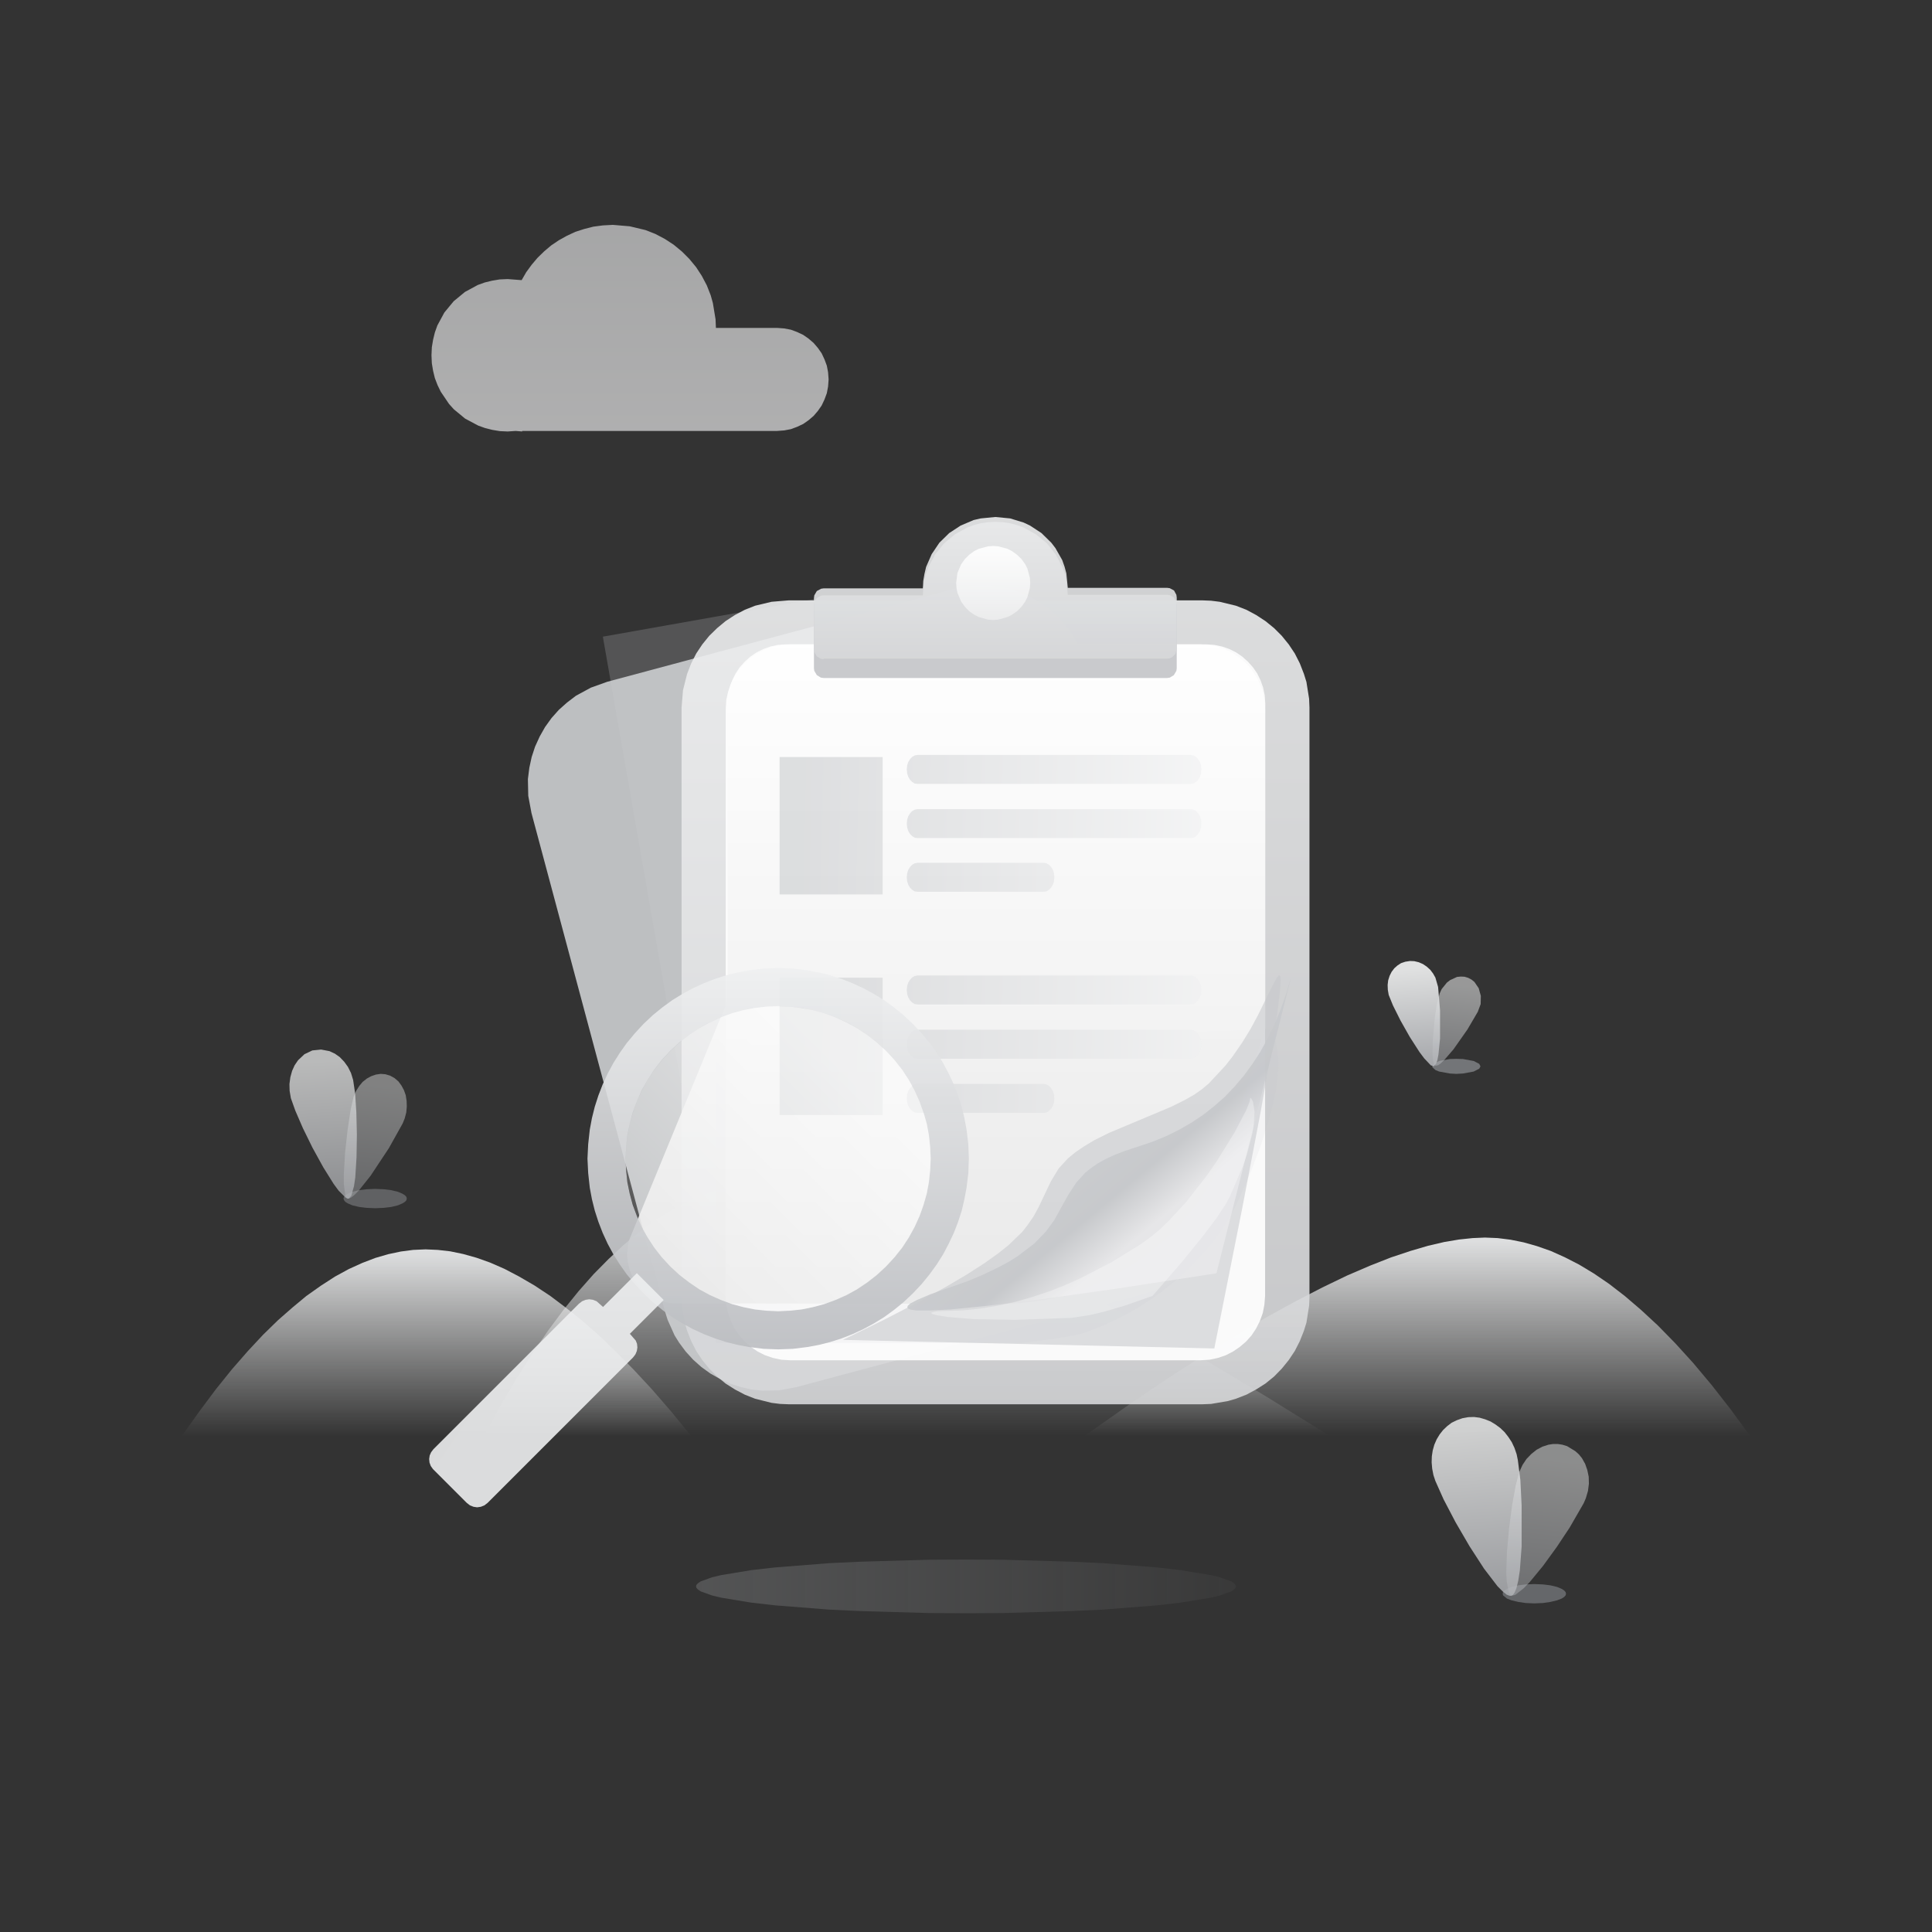 <?xml version="1.0" standalone="no"?><!DOCTYPE svg PUBLIC "-//W3C//DTD SVG 1.1//EN" "http://www.w3.org/Graphics/SVG/1.1/DTD/svg11.dtd"><svg height="1080" node-id="1" sillyvg="true" template-height="1080" template-width="1080" version="1.1" viewBox="0 0 1080 1080" width="1080" xmlns="http://www.w3.org/2000/svg" xmlns:xlink="http://www.w3.org/1999/xlink"><rect x="0" y="0" width="1080" height="1080" fill="#333333" stroke="none"/><defs node-id="131"><linearGradient gradientUnits="objectBoundingBox" id="linearGradient-1" node-id="5" spreadMethod="pad" x1="1.209" x2="-0.25" y1="0.496" y2="0.496"><stop offset="0" stop-color="#c8cacd" stop-opacity="0"></stop><stop offset="1" stop-color="#b2b5b8"></stop></linearGradient><linearGradient gradientUnits="objectBoundingBox" id="linearGradient-2" node-id="8" spreadMethod="pad" x1="0.517" x2="0.478" y1="0.096" y2="1.001"><stop offset="0" stop-color="#f4f5f5"></stop><stop offset="1" stop-color="#b3b5b9"></stop></linearGradient><linearGradient gradientUnits="objectBoundingBox" id="linearGradient-3" node-id="11" spreadMethod="pad" x1="0.492" x2="0.517" y1="0.074" y2="0.998"><stop offset="0" stop-color="#f3f4f4"></stop><stop offset="1" stop-color="#b3b5b9"></stop></linearGradient><linearGradient gradientUnits="objectBoundingBox" id="linearGradient-4" node-id="14" spreadMethod="pad" x1="0.5" x2="0.5" y1="1.001" y2="-0.436"><stop offset="0" stop-color="#f8f8f9"></stop><stop offset="1" stop-color="#e2e3e4"></stop></linearGradient><linearGradient gradientUnits="objectBoundingBox" id="linearGradient-5" node-id="17" spreadMethod="pad" x1="0.499" x2="0.499" y1="0.998" y2="0.03"><stop offset="0" stop-color="#f4f5f5" stop-opacity="0"></stop><stop offset="1" stop-color="#eeeff0"></stop></linearGradient><linearGradient gradientUnits="objectBoundingBox" id="linearGradient-6" node-id="20" spreadMethod="pad" x1="0.5" x2="0.5" y1="0.997" y2="0.028"><stop offset="0" stop-color="#f4f5f5" stop-opacity="0"></stop><stop offset="1" stop-color="#eeeff0"></stop></linearGradient><linearGradient gradientUnits="objectBoundingBox" id="linearGradient-7" node-id="23" spreadMethod="pad" x1="0.5" x2="0.5" y1="1" y2="-0"><stop offset="0.003" stop-color="#f4f5f5" stop-opacity="0"></stop><stop offset="0.98" stop-color="#f0f1f2"></stop></linearGradient><linearGradient gradientUnits="objectBoundingBox" id="linearGradient-8" node-id="26" spreadMethod="pad" x1="0.522" x2="0.469" y1="0.102" y2="1.006"><stop offset="0" stop-color="#f4f5f5"></stop><stop offset="1" stop-color="#b3b5b9"></stop></linearGradient><linearGradient gradientUnits="objectBoundingBox" id="linearGradient-9" node-id="29" spreadMethod="pad" x1="0.489" x2="0.525" y1="0.075" y2="0.996"><stop offset="0" stop-color="#f3f4f4"></stop><stop offset="1" stop-color="#b3b5b9"></stop></linearGradient><linearGradient gradientUnits="objectBoundingBox" id="linearGradient-10" node-id="32" spreadMethod="pad" x1="0.522" x2="0.469" y1="0.101" y2="1.002"><stop offset="0" stop-color="#f4f5f5"></stop><stop offset="1" stop-color="#b3b5b9"></stop></linearGradient><linearGradient gradientUnits="objectBoundingBox" id="linearGradient-11" node-id="35" spreadMethod="pad" x1="0.488" x2="0.525" y1="0.075" y2="0.997"><stop offset="0" stop-color="#f3f4f4"></stop><stop offset="1" stop-color="#b3b5b9"></stop></linearGradient><linearGradient gradientUnits="objectBoundingBox" id="linearGradient-12" node-id="38" spreadMethod="pad" x1="0.5" x2="0.5" y1="0" y2="1"><stop offset="0" stop-color="#eeeff0"></stop><stop offset="1" stop-color="#d7d8da"></stop></linearGradient><linearGradient gradientUnits="objectBoundingBox" id="linearGradient-13" node-id="41" spreadMethod="pad" x1="0.5" x2="0.5" y1="0.004" y2="0.985"><stop offset="0" stop-color="#ffffff"></stop><stop offset="1" stop-color="#e9e9e9"></stop></linearGradient><linearGradient gradientUnits="objectBoundingBox" id="linearGradient-14" node-id="44" spreadMethod="pad" x1="0.999" x2="0.058" y1="0.504" y2="0.497"><stop offset="0" stop-color="#eeeff0"></stop><stop offset="1" stop-color="#c4c6c9"></stop></linearGradient><linearGradient gradientUnits="objectBoundingBox" id="linearGradient-15" node-id="47" spreadMethod="pad" x1="0.999" x2="0.058" y1="0.504" y2="0.497"><stop offset="0" stop-color="#eeeff0"></stop><stop offset="1" stop-color="#c4c6c9"></stop></linearGradient><linearGradient gradientUnits="objectBoundingBox" id="linearGradient-16" node-id="50" spreadMethod="pad" x1="0.422" x2="0.688" y1="0.416" y2="0.696"><stop offset="0" stop-color="#ccced1"></stop><stop offset="0.662" stop-color="#c6c8cb"></stop><stop offset="1" stop-color="#e8e8ea"></stop></linearGradient><linearGradient gradientUnits="objectBoundingBox" id="linearGradient-17" node-id="54" spreadMethod="pad" x1="0.5" x2="0.5" y1="-0.001" y2="0.999"><stop offset="0" stop-color="#eeeff0"></stop><stop offset="1" stop-color="#d7d8da"></stop></linearGradient><linearGradient gradientUnits="objectBoundingBox" id="linearGradient-18" node-id="57" spreadMethod="pad" x1="0.496" x2="0.496" y1="0.01" y2="0.998"><stop offset="0" stop-color="#ffffff"></stop><stop offset="1" stop-color="#ffffff" stop-opacity="0.478"></stop></linearGradient><linearGradient gradientUnits="objectBoundingBox" id="linearGradient-19" node-id="60" spreadMethod="pad" x1="0.5" x2="0.5" y1="0.001" y2="1"><stop offset="0" stop-color="#eff0f1"></stop><stop offset="1" stop-color="#bbbdc1"></stop></linearGradient><linearGradient gradientUnits="objectBoundingBox" id="linearGradient-20" node-id="63" spreadMethod="pad" x1="0.058" x2="-0.883" y1="0.815" y2="0.182"><stop offset="0" stop-color="#eeeff0"></stop><stop offset="1" stop-color="#c4c6c9"></stop></linearGradient><linearGradient gradientUnits="objectBoundingBox" id="linearGradient-21" node-id="66" spreadMethod="pad" x1="0.501" x2="-0.203" y1="0.004" y2="0.708"><stop offset="0" stop-color="#ffffff" stop-opacity="0.636"></stop><stop offset="1" stop-color="#ffffff" stop-opacity="0.097"></stop></linearGradient></defs><g node-id="260"><g node-id="261"><g node-id="262"><path d="M 0.00 0.00 L 1080.00 0.00 L 1080.00 1080.00 L 0.00 1080.00 Z" fill="#ffffff" fill-opacity="0" fill-rule="nonzero" group-id="1,2,3" id="矩形" node-id="73" stroke="none" target-height="1080" target-width="1080" target-x="0" target-y="0"></path><g node-id="264"><path d="M 690.90 886.80 L 690.70 887.60 L 689.90 888.50 L 688.30 889.60 L 681.90 891.90 L 676.90 893.10 L 659.90 895.90 L 646.70 897.40 L 616.20 899.80 L 599.00 900.60 L 560.70 901.70 L 540.00 901.80 L 519.30 901.70 L 481.00 900.60 L 463.80 899.80 L 433.30 897.40 L 420.10 895.90 L 403.10 893.10 L 398.10 891.90 L 391.70 889.60 L 390.10 888.50 L 389.30 887.60 L 389.10 886.80 L 389.30 886.00 L 390.10 885.10 L 391.70 884.00 L 398.10 881.70 L 403.10 880.50 L 420.10 877.70 L 433.30 876.20 L 463.80 873.80 L 481.00 873.00 L 519.30 871.90 L 540.00 871.80 L 560.70 871.90 L 599.00 873.00 L 616.20 873.80 L 646.70 876.20 L 659.90 877.70 L 676.90 880.50 L 681.90 881.70 L 688.30 884.00 L 689.90 885.10 L 690.70 886.00 L 690.90 886.80 Z" fill="url(#linearGradient-1)" fill-opacity="0.298" fill-rule="nonzero" group-id="1,2,3,5" id="椭圆形" node-id="74" stroke="none" target-height="30" target-width="301.8" target-x="389.1" target-y="871.8"></path></g><g node-id="265"><g node-id="272"><path d="M 227.40 670.00 L 227.20 670.90 L 226.40 671.80 L 225.00 672.70 L 222.40 673.80 L 218.70 674.70 L 214.50 675.20 L 209.70 675.40 L 204.90 675.20 L 200.80 674.70 L 197.00 673.80 L 194.40 672.70 L 193.00 671.80 L 192.30 670.90 L 192.00 670.00 L 192.30 669.10 L 193.00 668.20 L 194.40 667.30 L 197.00 666.20 L 200.80 665.30 L 204.90 664.80 L 209.70 664.60 L 214.50 664.80 L 218.70 665.30 L 222.40 666.20 L 225.00 667.30 L 226.40 668.20 L 227.20 669.10 L 227.40 670.00 Z" fill="#9da1a6" fill-opacity="0.42" fill-rule="nonzero" group-id="1,2,3,6,13" id="椭圆形_1_" node-id="76" stroke="none" target-height="10.8" target-width="35.4" target-x="192" target-y="664.6"></path></g><g node-id="273"><path d="M 194.10 670.00 L 195.00 670.00 L 196.20 669.50 L 198.00 668.10 L 200.60 665.50 L 207.20 657.20 L 217.40 641.80 L 225.10 628.00 L 226.20 625.30 L 227.10 621.90 L 227.40 618.60 L 227.30 615.40 L 226.80 612.20 L 225.80 609.40 L 224.40 606.80 L 222.70 604.50 L 220.60 602.70 L 218.10 601.30 L 215.40 600.50 L 212.80 600.30 L 210.10 600.70 L 207.50 601.60 L 205.10 602.90 L 202.70 604.80 L 200.80 607.10 L 199.10 609.80 L 197.70 613.00 L 196.00 620.50 L 194.30 631.70 L 192.90 644.40 L 192.20 656.50 L 192.20 661.80 L 193.00 668.20 L 193.50 669.40 L 194.10 670.00 Z" fill="url(#linearGradient-2)" fill-opacity="0.404" fill-rule="nonzero" group-id="1,2,3,6,14" id="椭圆形_2_" node-id="77" stroke="none" target-height="69.7" target-width="35.2" target-x="192.2" target-y="600.3"></path></g><path d="M 195.00 670.00 L 196.40 668.40 L 197.90 663.00 L 198.60 658.20 L 199.30 646.90 L 199.50 634.30 L 199.20 621.80 L 198.50 611.10 L 197.40 603.70 L 196.20 599.80 L 194.50 596.40 L 192.40 593.50 L 189.90 590.90 L 187.20 589.00 L 184.20 587.60 L 179.50 586.70 L 174.60 587.20 L 170.20 589.30 L 166.60 592.70 L 164.70 595.50 L 163.30 598.60 L 162.30 602.20 L 161.80 606.00 L 161.90 609.80 L 162.60 613.90 L 165.10 620.90 L 169.30 630.60 L 174.70 641.60 L 180.70 652.50 L 186.50 661.80 L 189.30 665.60 L 193.10 669.40 L 194.20 670.00 L 195.00 670.00 Z" fill="url(#linearGradient-3)" fill-opacity="0.701" fill-rule="nonzero" group-id="1,2,3,6" id="椭圆形_3_" node-id="78" stroke="none" target-height="83.3" target-width="37.7" target-x="161.8" target-y="586.7"></path></g><g node-id="266"><path d="M 291.90 241.20 L 288.30 240.90 L 283.80 241.20 L 279.40 241.00 L 275.20 240.30 L 271.20 239.30 L 267.30 237.90 L 260.00 234.00 L 253.70 228.80 L 251.00 225.80 L 246.40 219.00 L 244.60 215.30 L 243.10 211.40 L 242.10 207.30 L 241.40 203.10 L 241.20 198.60 L 241.40 194.10 L 242.10 189.90 L 243.10 185.80 L 244.50 181.90 L 248.40 174.70 L 253.60 168.40 L 259.90 163.20 L 267.10 159.30 L 271.00 157.90 L 275.10 156.90 L 279.30 156.20 L 283.80 156.00 L 291.60 156.60 L 294.20 152.10 L 297.20 148.00 L 300.50 144.10 L 304.20 140.50 L 308.10 137.20 L 312.40 134.30 L 316.90 131.80 L 321.60 129.60 L 326.60 128.00 L 331.70 126.70 L 337.00 126.00 L 342.60 125.70 L 352.00 126.50 L 360.80 128.60 L 366.40 130.80 L 371.70 133.60 L 376.60 136.80 L 381.20 140.60 L 385.30 144.70 L 389.10 149.30 L 392.30 154.20 L 395.10 159.50 L 397.30 165.10 L 398.50 169.40 L 400.00 178.50 L 400.20 183.30 L 434.40 183.30 L 438.40 183.60 L 442.10 184.30 L 445.60 185.60 L 449.00 187.20 L 452.00 189.30 L 454.80 191.70 L 457.20 194.50 L 459.30 197.50 L 460.90 200.90 L 462.20 204.40 L 462.90 208.10 L 463.20 212.10 L 462.90 216.10 L 462.20 219.80 L 460.90 223.30 L 459.30 226.70 L 457.20 229.70 L 454.80 232.50 L 452.00 234.90 L 449.00 237.00 L 445.60 238.60 L 442.10 239.90 L 438.40 240.60 L 434.40 240.90 L 291.90 240.90 L 291.90 241.20 Z" fill="url(#linearGradient-4)" fill-opacity="0.63" fill-rule="nonzero" group-id="1,2,3,7" id="形状结合" node-id="79" stroke="none" target-height="115.5" target-width="222" target-x="241.2" target-y="125.7"></path></g><g node-id="267"><path d="M 101.40 803.10 L 111.20 789.30 L 120.60 776.70 L 129.70 765.40 L 138.60 755.20 L 147.10 746.10 L 155.40 738.00 L 163.50 730.90 L 171.20 724.50 L 179.40 718.70 L 187.30 713.60 L 195.00 709.40 L 202.50 706.00 L 209.80 703.20 L 217.00 701.10 L 224.10 699.60 L 231.00 698.70 L 237.90 698.40 L 244.70 698.70 L 251.70 699.50 L 258.90 701.00 L 266.40 703.10 L 274.00 705.80 L 282.00 709.30 L 290.20 713.60 L 298.80 718.60 L 307.70 724.50 L 316.20 730.90 L 325.10 738.00 L 334.40 746.10 L 344.00 755.30 L 354.00 765.40 L 364.50 776.70 L 375.40 789.30 L 386.70 803.10 L 101.40 803.10 Z" fill="url(#linearGradient-5)" fill-opacity="0.9" fill-rule="nonzero" group-id="1,2,3,8" id="路径" node-id="81" stroke="none" target-height="104.7" target-width="285.3" target-x="101.4" target-y="698.4"></path><path d="M 270.30 803.10 L 279.50 786.20 L 288.60 770.80 L 297.60 756.70 L 306.40 743.80 L 315.00 732.20 L 323.50 721.70 L 331.90 712.20 L 340.20 703.80 L 348.30 696.20 L 356.20 689.60 L 364.00 683.80 L 371.70 678.70 L 379.30 674.30 L 386.80 670.60 L 394.30 667.50 L 401.80 665.00 L 409.30 663.10 L 416.70 661.70 L 424.20 660.90 L 431.70 660.60 L 440.00 660.90 L 449.20 661.90 L 459.40 663.60 L 470.90 666.10 L 483.60 669.50 L 497.70 674.00 L 513.30 679.60 L 530.60 686.50 L 549.60 694.80 L 570.60 704.60 L 593.50 716.00 L 618.70 729.20 L 646.10 744.40 L 676.10 761.70 L 708.70 781.20 L 744.00 803.10 L 270.30 803.10 Z" fill="url(#linearGradient-6)" fill-opacity="0.9" fill-rule="nonzero" group-id="1,2,3,8" id="路径-2" node-id="82" stroke="none" target-height="142.5" target-width="473.7" target-x="270.3" target-y="660.6"></path><path d="M 978.60 803.10 L 967.50 787.90 L 956.80 774.20 L 946.40 761.80 L 936.40 750.80 L 926.70 740.90 L 917.30 732.20 L 908.30 724.50 L 899.50 717.70 L 891.00 711.90 L 882.70 706.90 L 874.70 702.80 L 866.90 699.30 L 859.20 696.60 L 851.80 694.50 L 844.40 693.00 L 837.20 692.10 L 830.10 691.80 L 823.20 692.10 L 815.60 692.90 L 807.30 694.30 L 798.30 696.40 L 788.40 699.30 L 777.60 702.90 L 765.90 707.50 L 753.10 713.00 L 739.20 719.70 L 724.30 727.40 L 708.10 736.30 L 690.60 746.60 L 671.70 758.30 L 651.30 771.50 L 629.40 786.40 L 605.70 803.10 L 978.60 803.10 Z" fill="url(#linearGradient-7)" fill-opacity="0.9" fill-rule="nonzero" group-id="1,2,3,8" id="路径-3" node-id="83" stroke="none" target-height="111.3" target-width="372.9" target-x="605.7" target-y="691.8"></path></g><g node-id="268"><g node-id="274"><path d="M 827.60 596.10 L 826.90 597.40 L 823.80 599.00 L 817.80 600.10 L 814.10 600.30 L 810.50 600.10 L 804.50 599.00 L 802.50 598.20 L 800.80 596.70 L 800.60 596.10 L 801.40 594.70 L 804.50 593.10 L 810.50 592.00 L 814.10 591.90 L 817.80 592.00 L 823.80 593.10 L 826.90 594.70 L 827.60 596.10 Z" fill="#9da1a6" fill-opacity="0.603" fill-rule="nonzero" group-id="1,2,3,9,15" id="椭圆形_4_" node-id="85" stroke="none" target-height="8.4" target-width="27" target-x="800.6" target-y="591.9"></path></g><g node-id="275"><path d="M 802.40 595.80 L 804.00 595.40 L 805.40 594.40 L 807.40 592.50 L 812.50 586.60 L 820.30 575.50 L 826.10 565.60 L 827.70 561.30 L 827.80 556.70 L 826.60 552.40 L 824.20 548.90 L 822.60 547.60 L 820.70 546.60 L 818.70 546.00 L 816.60 545.90 L 814.50 546.10 L 810.60 547.90 L 808.80 549.30 L 805.90 552.90 L 804.80 555.30 L 803.40 560.60 L 802.10 568.50 L 800.90 582.10 L 800.80 589.90 L 801.10 592.70 L 801.50 594.40 L 802.40 595.80 Z" fill="url(#linearGradient-8)" fill-opacity="0.519" fill-rule="nonzero" group-id="1,2,3,9,16" id="椭圆形_5_" node-id="86" stroke="none" target-height="49.9" target-width="27" target-x="800.8" target-y="545.9"></path></g><path d="M 801.50 596.10 L 802.80 594.60 L 803.50 592.70 L 804.10 589.50 L 805.00 580.50 L 805.00 564.80 L 803.90 551.70 L 802.40 546.50 L 801.10 544.20 L 799.50 542.10 L 797.50 540.30 L 795.40 538.90 L 793.10 537.90 L 790.60 537.30 L 788.20 537.20 L 785.60 537.60 L 783.20 538.40 L 781.20 539.70 L 779.40 541.30 L 777.90 543.30 L 776.80 545.50 L 776.00 548.00 L 775.70 550.60 L 775.80 553.30 L 776.30 556.20 L 778.70 562.10 L 782.90 570.50 L 788.10 579.70 L 793.50 588.10 L 796.20 591.70 L 799.80 595.50 L 801.50 596.10 Z" fill="url(#linearGradient-9)" fill-opacity="0.9" fill-rule="nonzero" group-id="1,2,3,9" id="椭圆形_6_" node-id="87" stroke="none" target-height="58.9" target-width="29.3" target-x="775.7" target-y="537.2"></path></g><g node-id="269"><g node-id="276"><path d="M 875.40 890.90 L 875.20 891.80 L 874.40 892.70 L 873.00 893.60 L 870.40 894.60 L 866.60 895.50 L 862.50 896.10 L 857.70 896.30 L 852.90 896.10 L 848.80 895.50 L 845.00 894.60 L 842.40 893.60 L 840.20 891.80 L 840.00 890.90 L 840.20 890.00 L 841.00 889.10 L 842.40 888.20 L 845.00 887.10 L 848.80 886.20 L 852.90 885.70 L 857.70 885.50 L 862.50 885.70 L 866.60 886.20 L 870.40 887.10 L 873.00 888.20 L 874.40 889.10 L 875.20 890.00 L 875.40 890.90 Z" fill="#9da1a6" fill-opacity="0.482" fill-rule="nonzero" group-id="1,2,3,10,17" id="椭圆形_7_" node-id="89" stroke="none" target-height="10.8" target-width="35.4" target-x="840" target-y="885.5"></path></g><g node-id="277"><path d="M 844.80 891.80 L 845.70 891.90 L 847.10 891.50 L 851.70 887.90 L 855.20 884.30 L 862.60 875.30 L 870.30 864.70 L 877.40 854.00 L 885.30 840.30 L 886.50 837.50 L 887.70 833.40 L 888.20 829.40 L 888.10 825.50 L 887.30 821.70 L 886.10 818.30 L 884.30 815.10 L 882.60 813.00 L 880.60 811.20 L 876.00 808.40 L 873.40 807.60 L 870.80 807.20 L 868.20 807.20 L 865.60 807.60 L 862.20 808.70 L 859.00 810.40 L 856.00 812.80 L 853.30 815.60 L 851.10 818.90 L 849.30 822.80 L 847.30 830.30 L 845.30 841.30 L 843.60 854.20 L 842.40 867.40 L 842.00 879.20 L 842.30 884.20 L 843.40 890.00 L 844.10 891.20 L 844.80 891.80 Z" fill="url(#linearGradient-10)" fill-opacity="0.465" fill-rule="nonzero" group-id="1,2,3,10,18" id="椭圆形_8_" node-id="90" stroke="none" target-height="84.7" target-width="46.2" target-x="842" target-y="807.2"></path></g><path d="M 844.80 892.10 L 845.80 891.50 L 846.70 890.20 L 847.70 887.80 L 848.70 883.70 L 849.60 877.90 L 850.60 864.50 L 850.60 841.60 L 849.90 827.40 L 848.50 816.30 L 847.80 812.90 L 846.60 809.40 L 845.10 806.20 L 843.20 803.30 L 841.10 800.60 L 838.70 798.30 L 836.00 796.30 L 833.20 794.60 L 830.20 793.40 L 827.10 792.50 L 824.00 792.10 L 820.80 792.20 L 817.50 792.80 L 814.40 793.90 L 811.50 795.30 L 809.00 797.20 L 806.70 799.40 L 804.80 801.80 L 803.10 804.60 L 801.80 807.60 L 800.90 810.80 L 800.40 814.10 L 800.30 817.50 L 800.60 821.00 L 801.30 824.60 L 802.40 827.90 L 807.00 838.20 L 813.70 851.00 L 821.50 864.40 L 829.60 876.90 L 837.10 886.70 L 840.10 889.70 L 842.20 891.40 L 843.70 892.00 L 844.80 892.10 Z" fill="url(#linearGradient-11)" fill-opacity="0.807" fill-rule="nonzero" group-id="1,2,3,10" id="椭圆形_9_" node-id="91" stroke="none" target-height="100" target-width="50.3" target-x="800.3" target-y="792.1"></path></g></g><g node-id="263"><g node-id="270"><g node-id="278"><g node-id="282"><path d="M 339.50 381.10 L 533.40 329.10 L 543.00 327.40 L 552.40 327.20 L 558.70 327.90 L 564.70 329.20 L 570.50 331.20 L 576.20 333.70 L 581.50 336.80 L 586.50 340.40 L 591.10 344.50 L 595.20 349.00 L 599.00 354.10 L 601.40 358.10 L 605.40 366.80 L 606.80 371.50 L 681.50 650.00 L 683.20 659.60 L 683.40 669.10 L 682.70 675.30 L 681.30 681.30 L 679.40 687.20 L 676.90 692.80 L 673.80 698.10 L 670.20 703.10 L 666.10 707.70 L 661.60 711.90 L 656.50 715.60 L 652.50 718.10 L 643.80 722.00 L 639.00 723.50 L 445.20 775.40 L 435.50 777.20 L 426.10 777.40 L 419.90 776.70 L 413.90 775.30 L 408.00 773.40 L 402.40 770.80 L 397.10 767.80 L 392.10 764.20 L 387.50 760.10 L 383.30 755.50 L 379.60 750.50 L 377.10 746.50 L 373.20 737.80 L 371.70 733.00 L 297.10 454.50 L 295.30 444.90 L 295.10 435.50 L 295.90 429.20 L 297.20 423.20 L 299.10 417.40 L 301.70 411.70 L 304.70 406.40 L 308.30 401.40 L 312.40 396.80 L 317.00 392.70 L 322.00 388.90 L 330.30 384.40 L 339.50 381.10 Z" fill="#ccced1" fill-opacity="0.9" fill-rule="nonzero" group-id="1,2,4,11,19,23" id="path-16" node-id="96" stroke="none" target-height="450.2" target-width="388.3" target-x="295.1" target-y="327.2"></path></g><path d="M 337.00 355.90 L 462.10 333.70 L 508.30 597.70 L 383.20 619.90 Z" fill="#ccced1" fill-opacity="0.217" fill-rule="nonzero" group-id="1,2,4,11,19,24" id="路径_1_" node-id="98" stroke="none" target-height="286.2" target-width="171.3" target-x="337" target-y="333.7"></path></g><g node-id="279"><g node-id="284"><path d="M 441.00 335.60 L 672.00 335.60 L 677.00 335.80 L 681.80 336.40 L 690.90 338.60 L 696.80 340.90 L 702.20 343.80 L 707.40 347.20 L 712.20 351.10 L 716.50 355.40 L 720.40 360.20 L 723.80 365.30 L 726.60 370.80 L 728.90 376.70 L 730.30 381.20 L 731.80 390.60 L 732.00 395.60 L 732.00 725.00 L 731.80 729.90 L 730.30 739.40 L 728.90 743.90 L 726.60 749.70 L 723.80 755.20 L 720.40 760.30 L 716.50 765.10 L 712.20 769.50 L 707.40 773.40 L 702.20 776.70 L 696.80 779.60 L 690.90 781.90 L 686.40 783.20 L 677.00 784.80 L 672.00 785.00 L 441.00 785.00 L 436.10 784.80 L 431.30 784.20 L 422.10 781.90 L 416.30 779.60 L 410.80 776.70 L 405.60 773.40 L 400.90 769.50 L 396.50 765.10 L 392.60 760.30 L 389.20 755.20 L 386.40 749.70 L 384.10 743.90 L 382.80 739.40 L 381.20 729.90 L 381.00 725.00 L 381.00 395.60 L 381.80 385.80 L 384.10 376.70 L 386.40 370.80 L 389.20 365.30 L 392.60 360.20 L 396.50 355.40 L 400.90 351.10 L 405.60 347.20 L 410.80 343.80 L 416.30 340.90 L 422.10 338.60 L 431.30 336.40 L 441.00 335.60 Z" fill="url(#linearGradient-12)" fill-opacity="0.9" fill-rule="nonzero" group-id="1,2,4,11,20,25" id="path-19" node-id="101" stroke="none" target-height="449.4" target-width="351" target-x="381" target-y="335.6"></path></g><g node-id="285"><g node-id="288"><path d="M 441.70 360.20 L 671.20 360.20 L 676.10 360.60 L 680.80 361.50 L 685.20 363.10 L 689.30 365.20 L 693.10 367.80 L 696.60 370.80 L 699.70 374.30 L 702.20 378.10 L 704.30 382.30 L 705.90 386.70 L 706.80 391.30 L 707.20 396.20 L 707.20 724.40 L 706.80 729.40 L 705.90 734.00 L 704.30 738.40 L 702.20 742.60 L 699.70 746.40 L 696.60 749.90 L 693.10 752.90 L 689.30 755.50 L 685.20 757.60 L 680.80 759.10 L 676.10 760.10 L 671.20 760.40 L 441.70 760.40 L 436.80 760.10 L 432.10 759.10 L 427.70 757.60 L 423.50 755.50 L 419.70 752.90 L 416.30 749.90 L 413.20 746.40 L 410.60 742.60 L 408.50 738.40 L 407.00 734.00 L 406.00 729.40 L 405.70 724.40 L 405.70 396.20 L 406.00 391.30 L 407.00 386.70 L 408.50 382.30 L 410.60 378.10 L 413.20 374.30 L 416.30 370.80 L 419.70 367.80 L 423.50 365.20 L 427.70 363.10 L 432.10 361.50 L 436.80 360.60 L 441.70 360.20 Z" fill="#ffffff" fill-opacity="0.9" fill-rule="nonzero" group-id="1,2,4,11,20,26,29" id="path-21" node-id="104" stroke="none" target-height="400.2" target-width="301.5" target-x="405.7" target-y="360.2"></path></g><path d="M 400.30 750.80 L 570.10 750.80 L 589.10 748.50 L 600.30 746.60 L 606.10 745.10 L 615.40 741.60 L 624.50 737.40 L 633.40 732.70 L 642.00 727.30 L 650.20 721.50 L 658.10 715.10 L 663.70 710.00 L 674.00 699.10 L 678.70 693.30 L 683.10 687.30 L 687.00 681.00 L 690.50 674.60 L 693.70 668.00 L 699.90 653.30 L 704.80 640.30 L 708.50 629.00 L 711.20 619.00 L 713.10 610.40 L 714.20 602.90 L 714.70 596.50 L 714.60 590.90 L 714.00 586.20 L 713.00 582.10 L 711.60 578.60 L 709.90 575.60 L 400.30 584.90 L 400.30 750.80 Z" fill="#c3c5c8" fill-opacity="0.09" fill-rule="nonzero" group-id="1,2,4,11,20,26,30" id="路径_2_" node-id="106" stroke="none" target-height="175.2" target-width="314.4" target-x="400.3" target-y="575.6"></path></g><g node-id="286"><g node-id="290"><path d="M 439.40 360.20 L 674.30 360.20 L 678.80 360.50 L 683.10 361.40 L 687.20 362.80 L 691.00 364.70 L 694.50 367.10 L 697.60 369.90 L 700.40 373.00 L 702.80 376.50 L 704.70 380.40 L 706.10 384.40 L 707.00 388.70 L 707.30 393.20 L 707.30 574.70 L 689.60 632.00 L 686.60 640.60 L 683.20 648.80 L 679.30 656.70 L 674.90 664.30 L 670.00 671.60 L 664.80 678.40 L 659.10 685.00 L 653.10 691.10 L 646.60 696.90 L 639.90 702.20 L 632.80 707.10 L 625.40 711.50 L 617.70 715.50 L 609.80 719.00 L 601.70 722.00 L 593.30 724.50 L 584.80 726.50 L 576.10 727.80 L 567.20 728.70 L 558.20 728.90 L 377.90 728.60 L 374.20 728.40 L 370.60 727.70 L 367.30 726.50 L 364.10 724.90 L 361.20 722.90 L 358.60 720.60 L 356.30 717.90 L 354.30 715.00 L 352.70 711.80 L 351.60 708.40 L 350.80 704.80 L 350.60 701.00 L 351.10 695.70 L 351.70 693.20 L 406.70 559.40 L 406.70 393.20 L 407.00 388.70 L 407.90 384.40 L 409.30 380.40 L 411.20 376.50 L 413.50 373.00 L 416.30 369.90 L 419.40 367.10 L 422.90 364.70 L 426.70 362.80 L 430.70 361.40 L 434.90 360.50 L 439.40 360.20 Z" fill="url(#linearGradient-13)" fill-opacity="0.9" fill-rule="nonzero" group-id="1,2,4,11,20,27,31" id="path-24" node-id="109" stroke="none" target-height="368.7" target-width="356.7" target-x="350.6" target-y="360.2"></path></g><g node-id="291"><path d="M 714.80 545.30 L 713.50 547.00 L 711.40 550.80 L 703.00 567.90 L 699.00 575.30 L 694.40 582.80 L 689.00 590.60 L 685.00 595.70 L 675.80 605.60 L 672.00 608.80 L 667.60 611.90 L 662.70 614.70 L 654.90 618.60 L 619.90 633.30 L 611.50 637.50 L 606.20 640.70 L 601.30 644.00 L 596.90 647.60 L 591.80 653.20 L 587.40 660.50 L 580.50 675.00 L 577.70 680.10 L 574.00 685.40 L 571.30 688.80 L 563.60 696.20 L 557.80 700.80 L 550.20 706.20 L 540.70 712.30 L 528.70 719.40 L 513.10 728.00 L 494.10 737.80 L 471.20 749.00 L 678.80 753.80 L 694.40 675.50 L 704.70 621.60 L 710.90 586.50 L 714.20 565.20 L 715.60 553.40 L 715.90 547.80 L 715.70 545.70 L 715.30 545.20 L 714.80 545.30 Z" fill="#c7c9cc" fill-opacity="0.586" fill-rule="nonzero" group-id="1,2,4,11,20,27,32" id="路径-6" node-id="111" stroke="none" target-height="208.6" target-width="244.7" target-x="471.2" target-y="545.2"></path></g><g node-id="292"><path d="M 583.40 482.30 L 585.00 482.60 L 586.40 483.40 L 587.60 484.70 L 588.60 486.30 L 589.20 488.20 L 589.40 490.40 L 589.20 492.60 L 588.60 494.50 L 587.60 496.20 L 586.40 497.40 L 585.00 498.30 L 583.40 498.50 L 512.90 498.50 L 511.30 498.30 L 509.90 497.40 L 508.70 496.20 L 507.70 494.50 L 507.10 492.60 L 506.90 490.40 L 507.10 488.20 L 507.70 486.30 L 508.70 484.70 L 509.90 483.40 L 511.30 482.60 L 512.90 482.30 L 583.40 482.30 Z M 665.60 452.30 L 667.20 452.60 L 668.60 453.40 L 669.80 454.70 L 670.80 456.30 L 671.40 458.20 L 671.60 460.40 L 671.40 462.60 L 670.80 464.50 L 669.80 466.20 L 668.60 467.40 L 667.20 468.30 L 665.60 468.50 L 512.90 468.50 L 511.30 468.30 L 509.90 467.40 L 508.70 466.20 L 507.70 464.50 L 507.10 462.60 L 506.90 460.40 L 507.10 458.20 L 507.70 456.30 L 508.70 454.70 L 509.90 453.40 L 511.30 452.60 L 512.90 452.30 L 665.60 452.30 Z M 435.80 423.20 L 493.40 423.20 L 493.40 500.00 L 435.80 500.00 L 435.80 423.20 Z M 665.60 422.00 L 667.20 422.30 L 668.60 423.10 L 669.80 424.40 L 670.80 426.00 L 671.40 427.90 L 671.60 430.10 L 671.40 432.30 L 670.80 434.20 L 669.80 435.90 L 668.60 437.10 L 667.20 438.00 L 665.60 438.20 L 512.90 438.20 L 511.30 438.00 L 509.90 437.10 L 508.70 435.90 L 507.70 434.20 L 507.10 432.30 L 506.90 430.10 L 507.10 427.90 L 507.70 426.00 L 508.70 424.40 L 509.90 423.10 L 511.30 422.30 L 512.90 422.00 L 665.60 422.00 Z" fill="url(#linearGradient-14)" fill-opacity="0.538" fill-rule="nonzero" group-id="1,2,4,11,20,27,33" id="形状" node-id="113" stroke="none" target-height="78" target-width="235.8" target-x="435.8" target-y="422"></path></g><g node-id="293"><path d="M 583.40 605.90 L 585.00 606.20 L 586.40 607.00 L 587.60 608.30 L 588.60 609.90 L 589.20 611.80 L 589.40 614.00 L 589.20 616.20 L 588.60 618.10 L 587.60 619.80 L 586.40 621.00 L 585.00 621.90 L 583.40 622.10 L 512.90 622.10 L 511.30 621.90 L 509.90 621.00 L 508.70 619.80 L 507.70 618.10 L 507.10 616.20 L 506.90 614.00 L 507.10 611.80 L 507.70 609.90 L 508.70 608.30 L 509.90 607.00 L 511.30 606.20 L 512.90 605.90 L 583.40 605.90 Z M 665.60 575.60 L 667.20 575.90 L 668.60 576.70 L 669.80 578.00 L 670.80 579.60 L 671.40 581.50 L 671.60 583.70 L 671.40 585.90 L 670.80 587.80 L 669.80 589.50 L 668.60 590.70 L 667.20 591.60 L 665.60 591.80 L 512.90 591.80 L 511.30 591.60 L 509.90 590.70 L 508.70 589.50 L 507.70 587.80 L 507.10 585.90 L 506.90 583.70 L 507.10 581.50 L 507.70 579.60 L 508.70 578.00 L 509.90 576.70 L 511.30 575.90 L 512.90 575.60 L 665.60 575.60 Z M 435.80 546.50 L 493.40 546.50 L 493.40 623.30 L 435.80 623.30 L 435.80 546.50 Z M 665.60 545.30 L 667.20 545.60 L 668.60 546.40 L 669.80 547.70 L 670.80 549.30 L 671.40 551.20 L 671.60 553.40 L 671.40 555.60 L 670.80 557.50 L 669.80 559.20 L 668.60 560.40 L 667.20 561.30 L 665.60 561.50 L 512.90 561.50 L 511.30 561.30 L 509.90 560.40 L 508.70 559.20 L 507.70 557.50 L 507.10 555.60 L 506.90 553.40 L 507.10 551.20 L 507.70 549.30 L 508.70 547.70 L 509.90 546.40 L 511.30 545.60 L 512.90 545.30 L 665.60 545.30 Z" fill="url(#linearGradient-15)" fill-opacity="0.538" fill-rule="nonzero" group-id="1,2,4,11,20,27,34" id="形状备份" node-id="115" stroke="none" target-height="78" target-width="235.8" target-x="435.8" target-y="545.3"></path></g><g node-id="294"><path d="M 722.00 545.30 L 719.10 555.10 L 715.90 564.20 L 712.40 572.70 L 708.60 580.60 L 704.50 588.00 L 700.00 594.90 L 695.30 601.30 L 690.30 607.20 L 684.80 613.00 L 678.90 618.20 L 672.70 623.10 L 666.10 627.50 L 659.20 631.50 L 651.90 635.10 L 644.10 638.30 L 628.70 643.40 L 622.80 645.70 L 618.00 647.90 L 613.40 650.50 L 609.70 653.10 L 606.70 655.50 L 601.60 661.10 L 597.00 668.20 L 589.30 682.10 L 584.60 688.50 L 578.20 695.10 L 568.90 702.20 L 563.60 705.50 L 557.00 709.00 L 549.20 712.70 L 541.10 716.10 L 520.10 723.50 L 512.60 726.70 L 508.80 728.70 L 507.40 730.00 L 507.20 730.90 L 507.60 731.50 L 509.00 732.10 L 512.50 732.60 L 519.30 732.60 L 531.30 732.00 L 550.60 730.10 L 579.80 726.60 L 621.90 720.70 L 680.00 711.80 L 722.00 545.30 Z" fill="url(#linearGradient-16)" fill-opacity="0.9" fill-rule="nonzero" group-id="1,2,4,11,20,27,35" id="路径_3_" node-id="117" stroke="none" target-height="187.3" target-width="214.8" target-x="507.2" target-y="545.3"></path></g><path d="M 698.90 614.00 L 698.50 616.00 L 696.60 620.70 L 690.10 633.10 L 680.20 649.10 L 674.30 657.60 L 663.10 671.90 L 653.40 682.40 L 648.30 687.30 L 643.10 691.60 L 638.00 695.30 L 621.70 705.40 L 604.30 714.40 L 595.40 718.40 L 586.20 722.00 L 576.80 725.10 L 567.30 727.80 L 557.70 729.90 L 548.00 731.50 L 538.30 732.50 L 523.60 733.00 L 520.70 733.70 L 520.60 734.00 L 521.10 734.50 L 523.50 735.20 L 529.80 736.20 L 544.30 737.40 L 567.50 737.80 L 599.00 736.70 L 609.40 735.10 L 617.00 733.30 L 628.90 729.80 L 644.30 724.40 L 660.90 705.20 L 672.50 690.90 L 680.20 680.70 L 684.90 673.60 L 687.50 668.90 L 694.70 652.00 L 697.00 645.50 L 700.10 633.50 L 700.80 629.20 L 701.30 621.50 L 700.40 615.70 L 699.20 613.70 L 698.90 614.00 Z" fill="#ffffff" fill-opacity="0.322" fill-rule="nonzero" group-id="1,2,4,11,20,27,36" id="路径-5" node-id="119" stroke="none" target-height="124.1" target-width="180.7" target-x="520.6" target-y="613.7"></path></g><path d="M 556.40 291.70 L 560.60 291.90 L 564.60 292.50 L 568.50 293.50 L 572.20 294.90 L 579.10 298.70 L 585.10 303.60 L 590.00 309.70 L 593.70 316.60 L 595.10 320.30 L 596.10 324.20 L 596.90 332.50 L 652.40 332.50 L 653.90 332.70 L 656.20 334.00 L 657.60 336.40 L 657.80 337.90 L 657.80 373.60 L 657.60 375.00 L 656.20 377.40 L 653.90 378.80 L 652.40 379.00 L 460.40 379.00 L 458.90 378.80 L 456.60 377.40 L 455.20 375.00 L 455.00 373.60 L 455.00 338.20 L 455.20 336.70 L 456.60 334.30 L 458.90 333.00 L 460.40 332.80 L 515.90 332.80 L 516.10 328.50 L 516.70 324.40 L 517.70 320.50 L 519.10 316.70 L 522.90 309.70 L 527.80 303.70 L 533.80 298.70 L 540.70 294.90 L 544.40 293.50 L 548.20 292.50 L 552.20 291.90 L 556.40 291.70 Z" fill="#c3c5c8" fill-opacity="0.9" fill-rule="nonzero" group-id="1,2,4,11,20" id="形状结合_1_" node-id="120" stroke="none" target-height="87.3" target-width="202.8" target-x="455" target-y="291.7"></path><g node-id="287"><path d="M 460.40 368.50 L 459.00 368.30 L 456.60 366.90 L 455.20 364.50 L 455.00 363.10 L 455.00 334.30 L 455.20 332.80 L 456.60 330.40 L 459.00 329.10 L 460.40 328.90 L 515.90 328.90 L 516.10 324.70 L 516.80 320.70 L 517.70 316.90 L 520.80 309.80 L 525.10 303.40 L 530.60 298.00 L 537.00 293.80 L 544.30 290.70 L 548.20 289.80 L 556.40 289.00 L 564.70 289.80 L 572.20 292.10 L 575.80 293.80 L 582.20 298.00 L 587.70 303.40 L 590.00 306.40 L 593.80 313.10 L 595.10 316.80 L 596.10 320.50 L 596.90 328.60 L 652.40 328.60 L 653.90 328.80 L 656.30 330.10 L 657.60 332.50 L 657.80 334.00 L 657.80 362.80 L 657.10 365.50 L 655.20 367.40 L 653.90 368.00 L 652.40 368.20 L 460.40 368.20 L 460.40 368.50 Z" fill="url(#linearGradient-17)" fill-opacity="0.9" fill-rule="nonzero" group-id="1,2,4,11,20,28" id="path-32" node-id="122" stroke="none" target-height="79.5" target-width="202.8" target-x="455" target-y="289"></path></g><path d="M 575.90 325.90 L 575.70 328.70 L 574.30 333.90 L 573.10 336.30 L 571.00 339.20 L 568.50 341.70 L 565.60 343.70 L 563.20 344.90 L 558.00 346.40 L 555.20 346.60 L 552.30 346.40 L 547.10 344.90 L 544.70 343.70 L 541.80 341.70 L 539.40 339.20 L 537.30 336.30 L 535.20 331.40 L 534.70 328.70 L 534.50 325.90 L 535.20 320.30 L 537.30 315.40 L 539.40 312.50 L 541.80 310.10 L 544.70 308.00 L 547.10 306.80 L 552.30 305.40 L 555.20 305.20 L 558.00 305.40 L 563.20 306.80 L 565.60 308.00 L 568.50 310.10 L 571.00 312.50 L 573.10 315.40 L 574.30 317.80 L 575.70 323.00 L 575.90 325.90 Z" fill="url(#linearGradient-18)" fill-opacity="0.9" fill-rule="nonzero" group-id="1,2,4,11,20" id="椭圆形_10_" node-id="123" stroke="none" target-height="41.4" target-width="41.4" target-x="534.5" target-y="305.2"></path></g></g><g node-id="271"><g node-id="280"><path d="M 510.30 572.40 L 505.10 567.50 L 499.70 563.10 L 494.20 559.10 L 488.50 555.60 L 482.60 552.40 L 476.50 549.60 L 470.40 547.20 L 464.10 545.20 L 457.80 543.60 L 451.30 542.40 L 443.20 541.40 L 435.00 541.10 L 426.90 541.40 L 418.70 542.40 L 412.30 543.60 L 405.90 545.20 L 399.70 547.20 L 393.50 549.60 L 387.40 552.40 L 381.50 555.60 L 375.80 559.10 L 370.30 563.10 L 364.90 567.50 L 359.70 572.40 L 354.90 577.60 L 350.40 583.00 L 346.50 588.50 L 342.90 594.20 L 339.70 600.10 L 336.90 606.20 L 334.50 612.40 L 332.50 618.60 L 330.90 625.00 L 329.70 631.40 L 328.80 639.60 L 328.40 647.70 L 328.80 655.80 L 329.70 664.00 L 330.90 670.40 L 332.50 676.80 L 334.50 683.00 L 336.90 689.20 L 339.70 695.30 L 342.90 701.20 L 346.50 706.90 L 350.40 712.40 L 354.90 717.80 L 359.70 723.00 L 364.90 727.90 L 370.30 732.30 L 375.80 736.30 L 381.50 739.80 L 387.40 743.00 L 393.50 745.80 L 399.70 748.20 L 405.90 750.20 L 412.30 751.80 L 418.70 753.00 L 426.90 754.00 L 435.00 754.30 L 443.20 754.00 L 451.30 753.00 L 457.80 751.80 L 464.10 750.20 L 470.40 748.20 L 476.50 745.80 L 482.60 743.00 L 488.50 739.80 L 494.20 736.30 L 499.70 732.30 L 505.10 727.90 L 510.30 723.00 L 515.20 717.80 L 519.60 712.40 L 523.60 706.90 L 527.20 701.20 L 530.30 695.30 L 533.20 689.20 L 535.60 683.00 L 537.60 676.80 L 539.10 670.40 L 540.30 664.00 L 541.30 655.80 L 541.60 647.70 L 541.30 639.60 L 540.30 631.40 L 539.10 625.00 L 537.60 618.60 L 535.60 612.40 L 533.20 606.20 L 530.30 600.10 L 527.20 594.20 L 523.60 588.50 L 519.60 583.00 L 515.20 577.60 L 510.30 572.40 Z M 495.30 587.40 L 500.10 592.60 L 504.40 598.00 L 508.10 603.70 L 511.30 609.50 L 514.10 615.70 L 516.30 621.90 L 518.10 628.20 L 519.30 634.60 L 520.00 641.20 L 520.30 647.70 L 520.00 654.20 L 519.30 660.80 L 518.10 667.20 L 516.30 673.50 L 514.10 679.70 L 511.30 685.90 L 508.10 691.70 L 504.40 697.40 L 500.10 702.80 L 495.30 708.00 L 490.10 712.80 L 484.70 717.00 L 479.00 720.80 L 473.20 724.00 L 467.10 726.70 L 460.80 729.00 L 454.50 730.70 L 448.10 732.00 L 441.50 732.70 L 435.00 733.00 L 428.50 732.70 L 422.00 732.00 L 415.50 730.70 L 409.20 729.00 L 403.00 726.70 L 396.90 724.00 L 391.00 720.80 L 385.40 717.00 L 379.90 712.80 L 374.70 708.00 L 369.90 702.80 L 365.70 697.40 L 362.00 691.70 L 358.70 685.90 L 356.00 679.70 L 353.70 673.50 L 352.00 667.20 L 350.70 660.80 L 350.00 654.20 L 349.70 647.70 L 350.00 641.20 L 350.70 634.60 L 352.00 628.20 L 353.70 621.90 L 356.00 615.70 L 358.70 609.50 L 362.00 603.70 L 365.70 598.00 L 369.90 592.60 L 374.70 587.40 L 379.90 582.60 L 385.40 578.40 L 391.00 574.60 L 396.90 571.40 L 403.00 568.70 L 409.20 566.40 L 415.50 564.70 L 422.00 563.40 L 428.50 562.70 L 435.00 562.40 L 441.50 562.70 L 448.10 563.40 L 454.50 564.70 L 460.80 566.40 L 467.10 568.70 L 473.20 571.40 L 479.00 574.60 L 484.70 578.40 L 490.10 582.60 L 495.30 587.40 Z" fill="url(#linearGradient-19)" fill-opacity="0.9" fill-rule="nonzero" group-id="1,2,4,12,21" id="path-36" node-id="126" stroke="none" target-height="213.2" target-width="213.2" target-x="328.4" target-y="541.1"></path></g><path d="M 356.00 711.70 L 337.10 730.60 L 333.50 727.40 L 331.50 726.60 L 329.40 726.30 L 327.40 726.60 L 325.40 727.40 L 323.60 728.80 L 242.30 810.10 L 241.00 811.80 L 240.20 813.60 L 239.90 815.60 L 240.10 817.60 L 240.80 819.50 L 242.00 821.20 L 260.90 840.10 L 262.70 841.50 L 264.70 842.30 L 266.70 842.60 L 268.80 842.30 L 270.80 841.50 L 272.60 840.10 L 353.90 758.80 L 355.20 757.10 L 356.00 755.20 L 356.30 753.20 L 356.10 751.20 L 355.40 749.40 L 352.10 745.60 L 371.00 726.70 L 356.00 711.70 Z" fill="url(#linearGradient-20)" fill-opacity="0.9" fill-rule="nonzero" group-id="1,2,4,12" id="形状结合_2_" node-id="127" stroke="none" target-height="130.9" target-width="131.1" target-x="239.9" target-y="711.7"></path><g node-id="281"><path d="M 374.80 587.40 L 370.00 592.60 L 365.70 598.10 L 362.00 603.70 L 358.80 609.50 L 356.00 615.70 L 353.80 621.90 L 352.00 628.20 L 350.80 634.60 L 350.00 641.20 L 349.80 647.70 L 350.00 654.20 L 350.80 660.70 L 352.00 667.20 L 353.80 673.50 L 356.00 679.70 L 358.80 685.80 L 362.00 691.70 L 365.70 697.30 L 370.00 702.70 L 374.80 707.90 L 380.00 712.70 L 385.40 716.90 L 391.00 720.70 L 396.90 723.90 L 403.00 726.60 L 409.20 728.90 L 415.50 730.60 L 422.00 731.90 L 428.50 732.60 L 435.00 732.90 L 441.50 732.60 L 448.00 731.90 L 454.50 730.60 L 460.80 728.90 L 467.00 726.60 L 473.10 723.90 L 479.00 720.70 L 484.60 716.90 L 490.00 712.70 L 495.20 707.90 L 500.00 702.70 L 504.30 697.30 L 508.00 691.70 L 511.20 685.80 L 514.00 679.70 L 516.20 673.50 L 518.00 667.20 L 519.20 660.70 L 519.90 654.20 L 520.20 647.70 L 519.90 641.20 L 519.20 634.60 L 518.00 628.20 L 516.20 621.90 L 514.00 615.70 L 511.20 609.50 L 508.00 603.70 L 504.30 598.10 L 500.00 592.60 L 495.20 587.40 L 490.00 582.60 L 484.60 578.40 L 479.00 574.70 L 473.10 571.50 L 467.00 568.70 L 460.80 566.40 L 454.50 564.70 L 448.00 563.50 L 441.50 562.70 L 435.00 562.50 L 428.50 562.70 L 422.00 563.50 L 415.50 564.70 L 409.20 566.40 L 403.00 568.70 L 396.90 571.50 L 391.00 574.70 L 385.40 578.40 L 380.00 582.60 L 374.80 587.40 Z" fill="url(#linearGradient-21)" fill-opacity="0.9" fill-rule="nonzero" group-id="1,2,4,12,22" id="path-40" node-id="129" stroke="none" target-height="170.4" target-width="170.4" target-x="349.8" target-y="562.5"></path></g></g></g></g></g></svg>